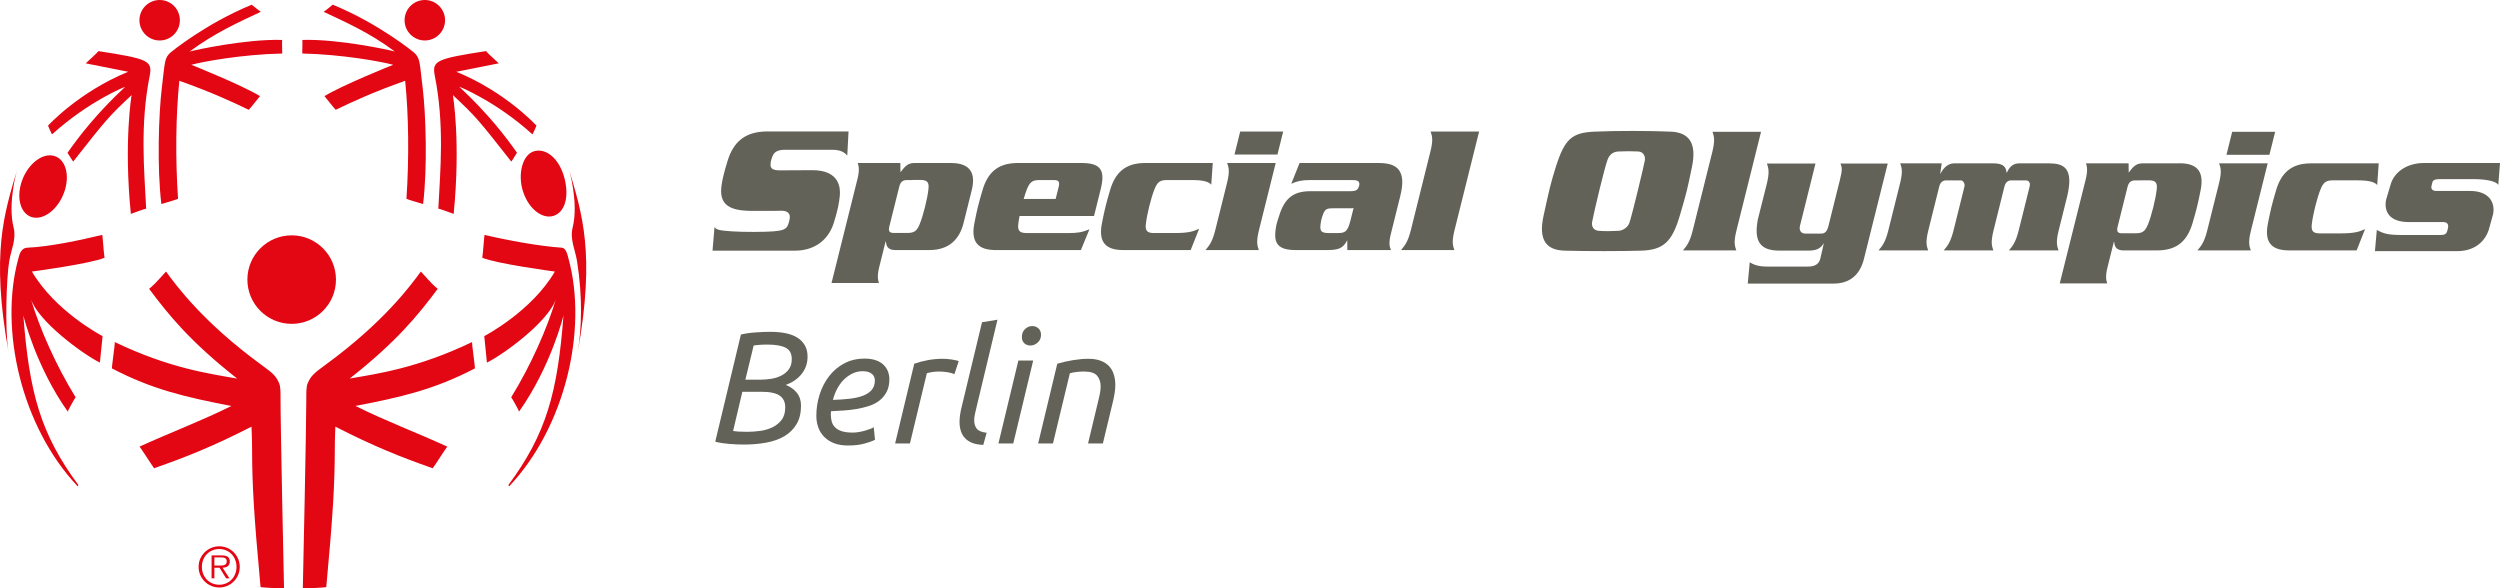 <?xml version="1.0" encoding="UTF-8"?><svg id="a" xmlns="http://www.w3.org/2000/svg" viewBox="0 0 471.256 110.92"><defs><style>.b{fill:#e30613;}.c{fill:#636259;}</style></defs><g><path class="c" d="M140.204,83.8c-.401,0-.837-.01-1.308-.029-.471-.021-.947-.051-1.428-.091-.48-.04-.951-.095-1.412-.165-.462-.07-.872-.155-1.232-.256l4.839-20.199c.842-.2,1.778-.335,2.81-.405,1.032-.07,1.958-.105,2.78-.105,1.023,0,1.959,.085,2.811,.255,.851,.171,1.583,.442,2.194,.812,.611,.37,1.093,.856,1.442,1.457,.352,.602,.527,1.323,.527,2.165,0,1.222-.367,2.299-1.098,3.23-.733,.933-1.738,1.629-3.022,2.09,.861,.32,1.559,.812,2.09,1.473,.53,.661,.797,1.473,.797,2.435,0,1.383-.281,2.545-.842,3.487-.562,.941-1.328,1.698-2.3,2.27-.973,.57-2.114,.977-3.427,1.217s-2.721,.36-4.224,.36Zm-.271-9.949l-1.743,7.395c.22,.041,.551,.075,.991,.105,.442,.03,1.002,.045,1.684,.045,.742,0,1.533-.055,2.375-.165,.842-.11,1.613-.331,2.315-.661,.701-.331,1.287-.797,1.758-1.398,.471-.601,.707-1.402,.707-2.404,0-.981-.351-1.714-1.053-2.194-.701-.481-1.833-.722-3.396-.722h-3.637Zm.571-2.284h2.855c.661,0,1.338-.055,2.029-.165,.69-.11,1.322-.31,1.894-.602,.571-.29,1.041-.686,1.412-1.188,.371-.5,.557-1.142,.557-1.924,0-1.021-.381-1.732-1.143-2.134-.762-.4-1.924-.602-3.486-.602-.522,0-1.032,.021-1.533,.061-.501,.04-.842,.08-1.021,.12l-1.564,6.433Z"/><path class="c" d="M159.864,83.98c-1.023,0-1.904-.146-2.647-.436-.741-.29-1.362-.691-1.863-1.202-.501-.512-.871-1.107-1.111-1.789-.241-.681-.361-1.402-.361-2.164,0-1.402,.211-2.755,.631-4.058,.422-1.303,1.022-2.455,1.804-3.457,.782-1.002,1.733-1.799,2.856-2.39,1.121-.591,2.394-.887,3.816-.887,.822,0,1.528,.105,2.119,.315,.592,.211,1.072,.496,1.443,.856,.371,.361,.646,.777,.826,1.248,.181,.471,.271,.957,.271,1.458,0,.941-.171,1.738-.512,2.39-.341,.651-.792,1.197-1.353,1.638-.561,.441-1.218,.781-1.969,1.022-.751,.24-1.533,.431-2.345,.57-.811,.141-1.633,.236-2.465,.286-.832,.05-1.619,.096-2.359,.135-.021,.161-.03,.291-.03,.392v.24c0,.461,.056,.896,.165,1.308,.11,.411,.316,.771,.617,1.082,.3,.311,.715,.556,1.246,.736,.531,.181,1.229,.271,2.09,.271,.381,0,.776-.035,1.188-.105,.41-.069,.801-.16,1.172-.271,.371-.109,.701-.22,.992-.33,.29-.11,.496-.216,.616-.316l.24,2.375c-.401,.221-1.048,.456-1.939,.706-.893,.251-1.939,.376-3.141,.376Zm-2.856-8.597c1.162-.04,2.225-.115,3.187-.226,.962-.109,1.793-.301,2.494-.571,.701-.271,1.248-.636,1.639-1.097,.391-.461,.586-1.062,.586-1.804,0-.181-.035-.37-.105-.571-.07-.2-.189-.386-.359-.556-.172-.17-.406-.31-.707-.421-.301-.11-.672-.165-1.112-.165-.702,0-1.358,.149-1.969,.45-.611,.301-1.157,.697-1.638,1.188-.481,.491-.893,1.062-1.232,1.714-.342,.651-.602,1.337-.782,2.059Z"/><path class="c" d="M177.688,67.629c.24,0,.511,.01,.811,.029,.3,.02,.596,.056,.887,.105,.29,.051,.556,.101,.796,.15,.241,.051,.422,.106,.541,.165l-.811,2.436c-.401-.16-.862-.281-1.383-.361-.522-.08-1.022-.12-1.504-.12-.42,0-.836,.03-1.246,.09-.412,.06-.768,.141-1.068,.241l-3.185,13.226h-2.795l3.606-15.029c.802-.28,1.663-.506,2.585-.677,.922-.17,1.844-.255,2.766-.255Z"/><path class="c" d="M184.09,76.706c-.101,.441-.201,.872-.301,1.293-.101,.421-.15,.822-.15,1.202,0,.682,.166,1.223,.496,1.623,.33,.401,.947,.651,1.849,.752l-.632,2.284c-.821-.021-1.518-.146-2.088-.376-.572-.23-1.033-.535-1.383-.917-.352-.38-.608-.831-.768-1.352-.16-.521-.24-1.092-.24-1.713,0-.461,.04-.941,.121-1.443,.079-.5,.19-1.021,.33-1.562l3.787-15.751,2.916-.48-3.938,16.441Z"/><path class="c" d="M191.003,83.59h-2.796l3.758-15.631h2.795l-3.757,15.631Zm3.246-18.456c-.461,0-.847-.14-1.157-.421-.31-.28-.466-.671-.466-1.172,0-.642,.2-1.147,.601-1.519,.401-.37,.852-.556,1.354-.556,.461,0,.851,.146,1.172,.436,.32,.291,.48,.696,.48,1.218,0,.601-.21,1.087-.631,1.458-.42,.37-.871,.556-1.353,.556Z"/><path class="c" d="M198.488,83.59h-2.796l3.607-15.029c.922-.28,1.918-.506,2.99-.677,1.072-.17,2.029-.255,2.871-.255,.901,0,1.678,.125,2.33,.375,.65,.251,1.177,.592,1.577,1.022,.401,.431,.696,.952,.888,1.564,.189,.611,.285,1.277,.285,1.998,0,.462-.04,.947-.12,1.458-.08,.512-.181,1.027-.301,1.548l-1.924,7.996h-2.795l1.773-7.395c.14-.56,.274-1.132,.405-1.713,.13-.581,.195-1.132,.195-1.653,0-.802-.221-1.468-.661-1.999-.441-.531-1.263-.797-2.465-.797-.501,0-.992,.03-1.473,.09-.481,.06-.882,.141-1.202,.241l-3.186,13.226Z"/></g><path class="c" d="M215.994,42.249c-.117,1.122,.141,1.677,1.465,1.677h4.016c2.731,0,3.511-.344,4.568-.805l-1.599,4.017h-12.741c-3.772,0-4.593-1.995-3.979-5.093,.504-2.546,.729-3.493,1.523-6.189,.934-3.186,2.775-5.127,6.546-5.127h12.818l-.285,4.087c-.482-.598-1.671-.875-3.662-.875h-4.713c-1.326,0-1.785,.423-2.305,1.677-.637,1.532-1.451,4.771-1.652,6.631m-47.53,1.659c-.8,0-1.043-.325-.818-1.238l1.866-7.472c.227-.902,.662-1.259,1.464-1.259h.843l.4-.016h1.336c1.327,0,1.588,.561,1.465,1.683-.191,1.863-1.016,5.096-1.649,6.631-.518,1.253-.975,1.675-2.306,1.675h-2.57l-.03-.003Zm-6.778-13.178c.219,.664,.349,1.397-.068,3.074l-4.877,19.55h8.941c-.218-.661-.35-1.394,.067-3.069l1.184-4.751h.067c.049,.667,.23,1.603,1.734,1.603h6.457c3.773,0,5.691-2.09,6.44-5.093l1.55-6.215c.747-3.005-.124-5.098-3.899-5.098h-6.948c-1.152,0-1.704,.555-2.599,1.743l-.02-1.743h-8.029Zm37.867,4.538c.236-.942,.055-1.326-.86-1.326h-2.787c-1.329,0-1.788,.42-2.306,1.675-.202,.489-.422,1.156-.634,1.891l6.03-.005,.557-2.235m4.532-4.536c3.591,.037,4.239,1.575,3.394,4.956l-1.251,5.03h-14.037c-.111,.561-.195,1.087-.244,1.532-.098,.923,.073,1.463,.873,1.619,.221,.04,.451,.061,.701,.061h7.922c1.574,0,2.438-.106,3.916-.699l-1.61,3.905h-16.41l.003-.005c-3.498-.116-4.256-2.077-3.664-5.088,.504-2.54,.729-3.489,1.525-6.191,.906-3.087,2.67-5.001,6.227-5.111l.003-.01h12.652v.002m29.692-5.939l-1.076,4.331h8.103l1.081-4.331h-8.108Zm-4.695,18.579c-.566,2.267-1.15,2.932-1.846,3.765h10.053c-.275-.833-.531-1.498,.032-3.765l3.151-12.641h-9.148c.281,.838,.532,1.497-.031,3.77l-2.211,8.872Zm25.811-4.119c.199,0,.267-.101,.267-.101l-.075,.334-.528,2.103c-.526,2.096-1.038,2.339-2.329,2.339h-1.922c-1.246-.032-1.5-.392-1.397-1.501,.107-1.111,.418-1.833,.418-1.833,.456-1.349,.879-1.309,2.147-1.341h3.42m-9.925-8.522l-1.566,3.91c1.1-.489,1.92-.698,3.459-.698h8.207c.69,0,1.352,.177,1.133,1.047-.192,.765-.508,1.048-1.658,1.048h-7.512c-3.697,0-5.076,1.749-6.089,5.169l-.294,.982c-.75,3.468-.083,4.947,3.621,4.947h5.861c2.233,0,3.021-.343,3.807-1.81l.018-.214,.018,2.024h8.239c-.319-.658-.452-1.391-.032-3.064l1.782-7.162c1.16-4.646-.487-6.18-3.979-6.18h-15.015Zm20.979,12.641c-.571,2.267-1.154,2.932-1.851,3.765h10.057c-.282-.833-.536-1.498,.03-3.765l4.633-18.582h-9.146c.277,.842,.533,1.505-.038,3.773l-3.685,14.809Zm-131.639,3.873h15.595c3.017,0,6.093-1.442,7.29-5.302,.713-2.299,.973-3.654,1.106-5.003,.132-1.352,.095-4.863-5.159-4.863l-6.107,.032c-1.326,0-1.825-.302-1.787-1.144,.02-.481,.102-.835,.382-1.539,.317-.807,1.003-1.193,2.333-1.193h8.914c1.679,0,2.338,.55,2.836,1.076l.24-4.532h-15.271c-4.1,0-6.377,1.82-7.529,5.535-.686,2.22-.97,3.482-1.125,4.514-.541,3.529,1.152,4.895,5.515,4.921,4.366,.03,5.724-.026,5.724-.026,1.336,0,1.734,.645,1.588,1.508-.092,.532-.127,.643-.315,1.162-.307,.831-1.069,1.087-2.738,1.217-1.666,.135-5.633,.156-7.852,0-2.224-.162-2.904-.253-3.263-.814l-.376,4.453Zm272.441-.061c3.773,0,5.603-1.944,6.547-5.125,.791-2.697,1.018-3.644,1.518-6.189,.615-3.095-.201-5.098-3.975-5.098m24.934,11.541c.199-1.867,1.018-5.101,1.658-6.636,.512-1.251,.973-1.682,2.299-1.682h4.717c1.99,0,3.178,.283,3.658,.881l.285-4.085h-12.816c-3.773,0-5.615,1.942-6.545,5.12-.797,2.699-1.018,3.656-1.523,6.189-.611,3.101,.205,5.101,3.975,5.101h12.748l1.59-4.014c-1.045,.453-1.836,.802-4.561,.802h-4.019c-1.326,0-1.586-.561-1.465-1.675m-35.779,1.657c-.805,0-1.045-.329-.82-1.239l1.859-7.471c.225-.91,.668-1.262,1.471-1.262h.832l.408-.011h1.336c1.332,0,1.592,.562,1.467,1.672-.195,1.865-1.016,5.104-1.654,6.636-.52,1.252-.975,1.677-2.299,1.677h-2.572l-.027-.002Zm-6.783-13.179c.215,.661,.35,1.392-.068,3.071l-4.879,19.553h8.943c-.219-.661-.352-1.392,.068-3.069l1.184-4.752h.07c.041,.662,.228,1.606,1.728,1.606h6.461c3.77,0,5.688-2.093,6.433-5.099l1.553-6.215c.752-3.003-.123-5.096-3.895-5.096h-6.949c-1.15,0-1.709,.556-2.604,1.741l-.014-1.741h-8.033Zm-74.132,12.639c-.564,2.267-1.149,2.934-1.845,3.77h10.059c-.281-.836-.535-1.503,.033-3.77l4.629-18.582h-9.149c.275,.842,.531,1.503-.033,3.773l-3.694,14.809Zm21.696,3.81c1.621,0,2.363-.347,3.013-1.394h.009l-.666,2.892c-.193,.77-.714,1.508-2.291,1.508h-7.653c-1.958,0-2.689-.423-3.362-.807l-.373,4.016h16.169c3.001,0,4.966-1.571,5.738-4.677l4.477-17.952h-8.906c.276,.735,.403,1.045-.111,3.111l-2.167,8.697c-.234,.934-.621,1.392-1.326,1.392h-3.037c-.898,0-1.178-.733-.995-1.466l2.925-11.734h-9.152c.282,.844,.534,1.58-.031,3.852l-1.662,6.593c-.755,3.826,.093,5.969,3.994,5.969h5.41Zm17.414-16.449c.285,.836,.536,1.5-.029,3.768l-2.211,8.871c-.566,2.267-1.151,2.934-1.848,3.77h9.358c-.282-.836-.537-1.503,.031-3.77l2.052-8.245c.211-.836,.68-1.188,1.309-1.188h2.725c.586,0,.857,.797,.716,1.188l-2.05,8.245c-.571,2.267-1.155,2.934-1.854,3.77h9.358c-.277-.836-.529-1.503,.037-3.77l2.048-8.245c.21-.836,.681-1.188,1.309-1.188h2.725c.438,0,.94,.305,.716,1.188l-2.055,8.245c-.566,2.267-1.152,2.934-1.847,3.77h9.357c-.283-.836-.537-1.503,.029-3.77l1.551-6.215c1.406-5.66-.668-6.424-3.395-6.424h-5.654c-1.397,0-1.988,1.119-2.289,1.783h-.022c-.123-1.014-.486-1.783-2.47-1.783h-7.364c-1.531,0-2.266,1.259-2.685,1.987h-.009l.284-1.987h-7.824Zm62.578-5.943l-1.082,4.333h8.1l1.084-4.333h-8.101Zm-4.701,18.582c-.564,2.27-1.15,2.931-1.85,3.767h10.059c-.277-.836-.531-1.497,.035-3.767l3.15-12.639h-9.152c.283,.836,.533,1.5-.027,3.768l-2.215,8.871Zm43.139-7.44c-.809,0-.967-.526-.871-.921l.174-.701c.098-.389,.471-.603,1.281-.603h6.471c1.941,0,4.203,.28,4.672,1.095l.324-4.135h-14.346c-3.186,0-5.695,1.699-6.33,4.244l-.803,2.688c-.4,2.048,.455,4.201,4.275,4.201h6.502c.848,0,1.043,.532,.875,1.204l-.086,.351c-.17,.672-.465,.884-1.318,.884h-7.031c-2.933,0-3.613-.249-4.961-.955l-.355,3.998h15.484c3.707,0,5.547-2.265,6.072-4.384l.719-2.585c.4-2.011-.566-4.382-4.381-4.382h-6.367Zm-149.152-5.752c-.184,1.024-2.254,9.716-2.888,11.7-.295,.923-1.255,1.526-2.083,1.571-1.404,.077-2.472,.079-3.699,0-1.027-.069-1.43-.868-1.257-1.728,.476-2.421,2.36-10.284,2.913-11.718,.46-1.18,1.301-1.471,2.059-1.511,1.256-.068,2.482-.058,3.703,0,.887,.04,1.406,.81,1.252,1.686m-16.765,1.177c-1,3.175-1.208,4.146-2.322,9.227-1.005,4.574,.45,6.511,3.991,6.606,4.361,.119,10.463,.111,14.393,0,4.232-.117,5.848-1.693,7.295-6.606,1.309-4.448,1.389-4.814,2.298-9.222,.932-4.492-.586-6.463-3.993-6.608-3.878-.164-10.168-.188-14.387,0-4.232,.188-5.614,1.355-7.274,6.604"/><path class="b" d="M5.693,40.819c-.588-.253-1.055-.698-1.398-1.267-.867-1.458-.906-3.765,.051-6.003,1.342-3.127,4.111-4.934,6.195-4.043,2.086,.894,2.688,4.151,1.346,7.271-1.334,3.124-4.111,4.934-6.193,4.043M30.101,7.63c2.102,0,3.807-1.707,3.807-3.815s-1.705-3.815-3.807-3.815-3.816,1.707-3.816,3.815,1.705,3.815,3.816,3.815m.406,8.925c-.598,4.903-.926,14.975-.09,21.907,0,0,3.148-.915,3.143-.987-.514-7.678-.428-15.663,.246-22.246,5.939,2.104,9.945,3.951,13.084,5.47,.76-.818,1.396-1.731,2.121-2.577-3.373-2.075-12.859-5.873-12.953-5.905,2.201-.617,9.684-1.971,17.131-2.127,.039,0-.061-2.569,0-2.563-6.895-.199-16.494,1.923-17.438,2.188,4.684-3.498,9.334-5.573,13.414-7.488-.328-.201-1.707-1.338-1.707-1.338-8.715,3.566-15.268,8.969-15.32,9.014-1.17,1.084-1.027,1.678-1.631,6.654M9.828,25.315c6.811-6.187,13.863-9.046,13.758-8.943-5.445,5.088-8.658,9.293-10.861,12.428,.379,.537,.676,1.133,1.072,1.662,6.355-8.081,6.609-8.398,11.008-12.536-.008,.103-1.494,8.815-.139,22.399,0,0,2.881-1.087,2.887-.971-.367-7.332-1.193-15.832,.691-25.204,.49-2.717-.451-3.083-9.684-4.514-.604,.691-1.022,.997-2.4,2.304l8.006,1.59c-9.361,3.826-15.113,10.157-15.113,10.157,0,0,.707,1.691,.775,1.627M80.078,7.63c2.109,0,3.816-1.707,3.816-3.815s-1.707-3.815-3.816-3.815-3.814,1.707-3.814,3.815,1.709,3.815,3.814,3.815m-23.09,2.458c7.449,.158,14.922,1.516,17.127,2.127-.092,.028-9.58,3.833-12.953,5.905,.725,.846,1.359,1.762,2.123,2.577,3.139-1.519,7.148-3.366,13.09-5.472,.668,6.582,.752,14.573,.242,22.248-.006,.072,3.137,.987,3.137,.987,.844-6.932,.516-17.004-.082-21.907-.606-4.977-.463-5.572-1.635-6.651-.051-.048-6.601-5.451-15.322-9.02,0,0-1.367,1.141-1.705,1.347,4.086,1.913,8.732,3.981,13.418,7.482-.941-.265-10.547-2.389-17.439-2.183,.062-.008-.041,2.559,0,2.559m24.943,4.061c1.887,9.374,1.064,17.869,.693,25.201,.006-.114,2.889,.97,2.889,.97,1.353-13.581-.133-22.293-.145-22.396,4.404,4.141,4.652,4.455,11.014,12.538,.391-.531,.684-1.124,1.072-1.667-2.203-3.13-5.422-7.339-10.867-12.427-.107-.101,6.953,2.757,13.76,8.945,.07,.066,.777-1.625,.777-1.625,0,0-5.76-6.333-15.107-10.157l8-1.593c-1.387-1.304-1.801-1.616-2.402-2.307-9.234,1.434-10.178,1.799-9.684,4.517M2.562,42.867c-1.176-4.661,.699-10.969,.664-10.845-2.426,8.199-4.955,15.681-1.631,34.279-.709-4.366-.377-13.886,.137-17.053,.354-2.172,1.391-4.141,.83-6.382m16.695,1.416c-4.234,1.008-9.758,2.209-14.135,2.413-1.248,.061-1.512,1.479-1.652,2.003-3.691,13.417,.6,31.804,11.176,42.98,0,0,.145-.227,.129-.249-7.148-9.667-9.256-17.414-10.377-31.993,.006,.102,2.396,9.732,8.387,18.168-.068-.097,1.262-2.456,1.467-2.716-3.725-6.044-6.805-13.007-8.477-18.666,1.268,4.284,9.889,10.57,13.057,12.13l.506-4.989c-.33-.181-8.943-4.704-13.32-12.173,.08-.008,11.098-1.481,13.689-2.606-.201-1.281-.348-4.323-.449-4.302m86.646,2.413c-4.369-.307-10.316-1.405-14.543-2.413-.104-.021-.25,3.019-.449,4.302,2.59,1.124,13.606,2.598,13.686,2.606-4.373,7.469-12.994,11.993-13.312,12.173l.5,4.989c3.174-1.561,11.787-7.847,13.053-12.13-1.672,5.659-4.754,12.622-8.477,18.666,.213,.26,1.543,2.619,1.467,2.716,5.988-8.435,8.387-18.066,8.391-18.168-1.115,14.579-3.227,22.326-10.387,31.993-.012,.022,.139,.249,.139,.249,10.576-11.176,14.869-29.563,11.178-42.98-.145-.524-.404-1.942-1.244-2.003m-7.322-10.62c1.033,3.239,3.617,5.302,5.775,4.611,.608-.191,1.119-.584,1.518-1.124,1.002-1.36,1.145-3.624,.525-5.982-1.037-3.899-3.623-5.741-5.783-5.053-2.154,.688-3.064,4.313-2.035,7.548m8.701-4.053c-.041-.124,1.832,6.185,.664,10.845-.568,2.238,.479,4.207,.826,6.379,1.09,6.885,.85,12.683,.141,17.056,3.324-18.595,.787-26.08-1.631-34.279m-43.957,20.68c0-4.606-3.738-8.343-8.346-8.343s-8.35,3.737-8.35,8.343,3.736,8.343,8.35,8.343,8.346-3.733,8.346-8.343m25.676,11.768c-10.293,4.942-17.889,5.978-23.082,6.884,8.895-7.006,12.91-11.99,16.588-16.913-.676-.553-.979-.818-3.182-3.257-1.908,2.614-6.967,9.545-17.996,17.598-2.115,1.541-2.748,2.06-3.354,3.52-.254,.608-.244,1.848-.238,2.747,.025,4.132-.643,35.697-.66,35.872,1.049-.006,4.416-.175,4.424-.271,1.305-14.054,1.584-19.567,1.605-25.886,0-2.286,.105-4.138,.105-4.339,7.312,3.735,12.27,5.704,18.353,7.842,.358-.449,2.672-4.11,2.766-4.068-5.771-2.648-11.672-4.853-17.334-7.68,8.562-1.645,14.875-3.09,22.5-7.068,.125-.069-.635-4.911-.496-4.979m-36.123,10.578c.006-.899,.01-2.139-.24-2.747-.606-1.466-1.236-1.974-3.354-3.52-11.025-8.047-16.084-14.984-17.994-17.598-2.203,2.442-2.508,2.707-3.186,3.257,3.684,4.929,7.693,9.907,16.596,16.919-5.197-.911-12.797-1.947-23.084-6.89,.139,.063-.625,4.91-.502,4.979,7.621,3.984,13.941,5.424,22.5,7.075-5.654,2.82-11.562,5.031-17.33,7.667,.094-.036,2.406,3.63,2.76,4.07,6.088-2.134,11.047-4.103,18.359-7.833,0,.201,.111,2.048,.111,4.334,.016,6.314,.289,11.832,1.596,25.886,.006,.097,3.377,.26,4.426,.266-.016-.169-.684-31.734-.658-35.866m-11.66,31.549c.613,0,1.518,.105,1.518-.773,0-.678-.555-.756-1.088-.756h-1.24v1.529h.811m2.09-.763c0,.847-.594,1.165-1.359,1.181l1.311,2.005h-.639l-1.238-2.005h-.975v2.005h-.529v-4.333h1.895c1.148,0,1.535,.433,1.535,1.147m-1.984,4.387c1.885,0,3.254-1.471,3.254-3.37,0-1.885-1.369-3.361-3.254-3.361-1.898,0-3.275,1.477-3.275,3.361,0,1.899,1.377,3.37,3.275,3.37m0-7.244c2.143,0,3.865,1.74,3.865,3.874,0,2.148-1.723,3.889-3.865,3.889s-3.895-1.74-3.895-3.889c0-2.134,1.742-3.874,3.895-3.874"/></svg>